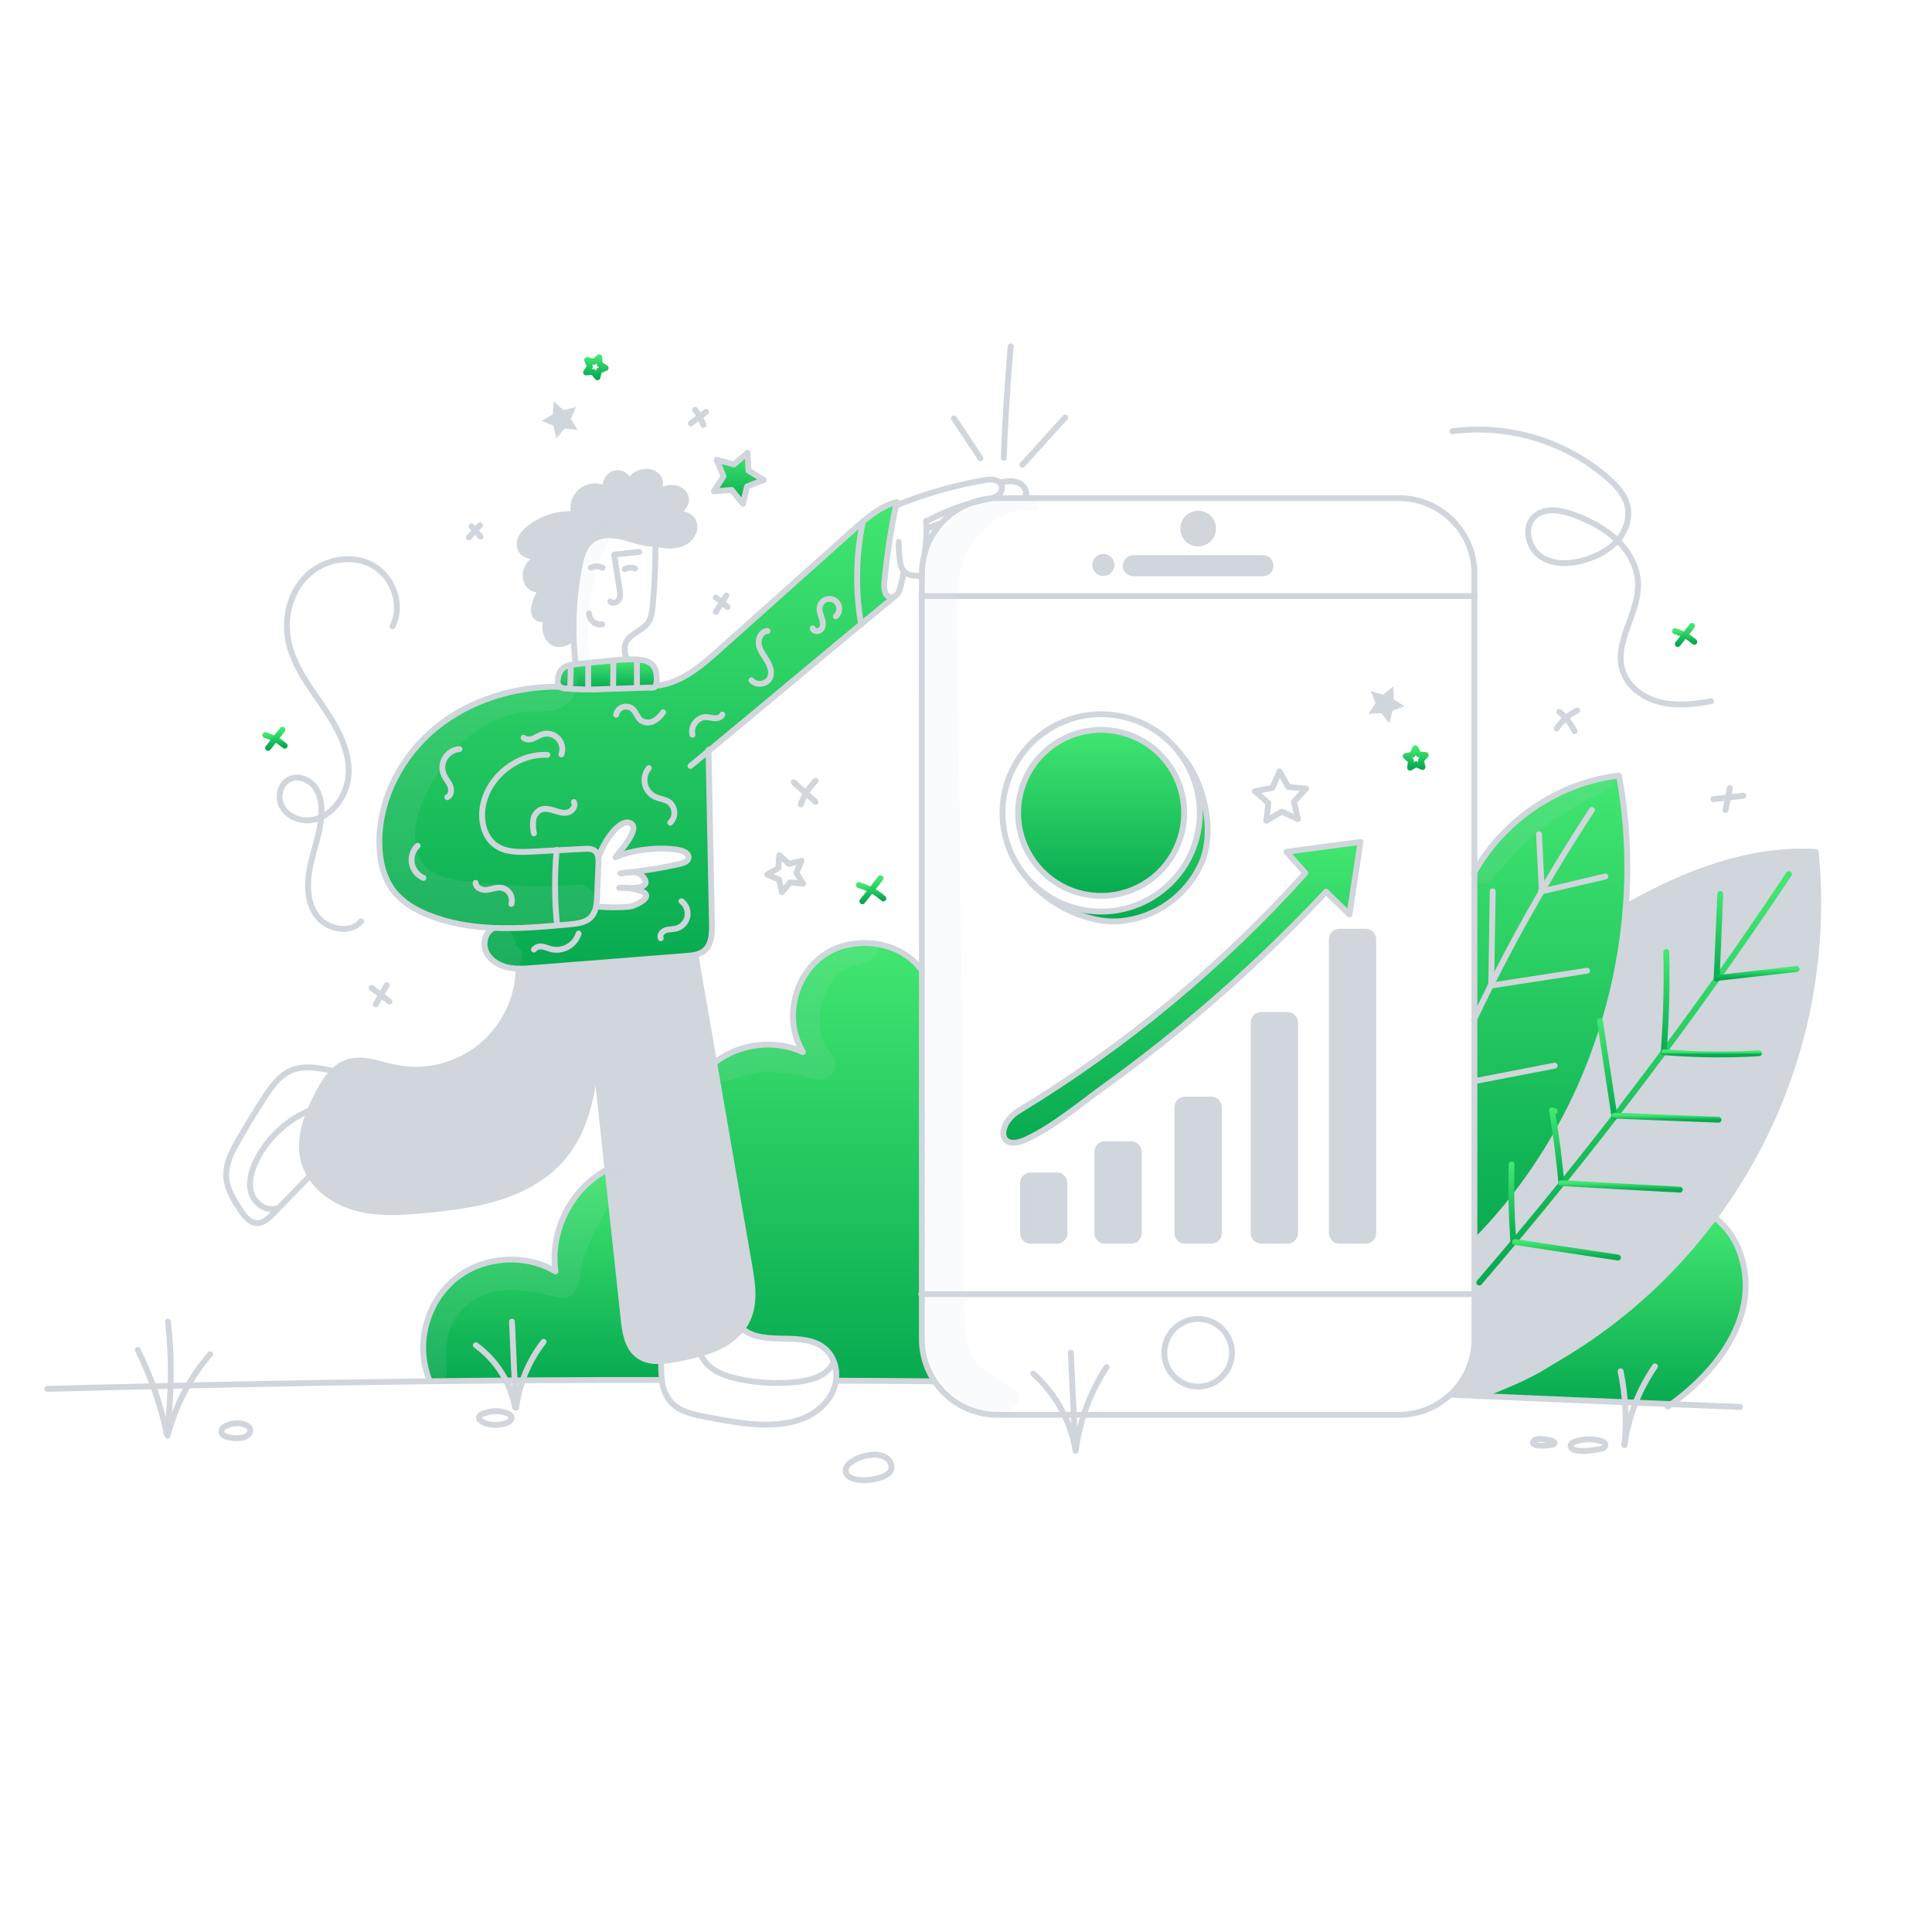 <svg width="960" height="960" viewBox="0 0 960 960" fill="none" xmlns="http://www.w3.org/2000/svg">
<g clip-path="url(#clip0_38_4065)">
<path d="M864.963 623.53C874.781 653.557 853.533 681.069 830.411 697.713C799.199 696.441 768.259 695.13 736.811 693.742L736.84 693.052C745.881 689.42 755.592 685.536 764.332 680.68L778.899 671.94C807.283 654.427 832.071 631.666 851.936 604.875L851.946 604.885C858.069 609.642 862.607 616.143 864.963 623.53V623.53Z" fill="url(#paint0_linear_38_4065)"/>
<path d="M804.462 385.373C808.343 406.588 809.505 428.211 807.92 449.719C803.443 512.035 776.795 572.885 732.629 617.219V433.433C747.157 407.281 774.737 388.8 804.462 385.373Z" fill="url(#paint1_linear_38_4065)"/>
<path d="M732.629 643.04V617.218C776.795 572.886 803.443 512.036 807.92 449.718L809.25 449.805C837.17 434.015 869.216 421.39 902.234 423.333C906.996 472.161 897.962 521.345 876.159 565.293C854.356 609.242 820.659 646.191 778.9 671.94L764.333 680.68C755.593 685.536 745.882 689.42 736.841 693.052L736.811 693.742C731.936 693.518 727.045 693.297 722.138 693.081L721 692.654C724.681 689.153 727.611 684.939 729.611 680.269C731.611 675.6 732.639 670.572 732.634 665.492V643.04H732.629Z" fill="#d1d5dc"/>
<path d="M682.354 466.752V612.759C682.355 613.76 681.959 614.72 681.253 615.428C680.547 616.137 679.588 616.536 678.587 616.537H665.564C665.068 616.538 664.577 616.44 664.118 616.25C663.66 616.061 663.243 615.782 662.892 615.431C662.541 615.081 662.263 614.664 662.073 614.205C661.883 613.747 661.786 613.256 661.786 612.759V466.752C661.788 465.752 662.187 464.793 662.895 464.086C663.603 463.38 664.564 462.983 665.564 462.984H678.587C679.586 462.985 680.544 463.383 681.25 464.089C681.956 464.796 682.353 465.753 682.354 466.752V466.752Z" fill="#d1d5dc"/>
<path d="M676.023 418.332C674.187 430.364 672.358 442.399 670.536 454.438L658.9 443.1C646.693 456.142 634.033 468.737 620.92 480.886C598.08 502.051 573.961 521.793 548.7 540C536.58 548.74 523.606 559.782 510.02 566.1C495.706 572.762 495.22 558.6 506.184 551.951C559.175 519.739 607.162 479.941 648.618 433.822L639.237 423.246C651.502 421.605 663.764 419.967 676.023 418.332Z" fill="url(#paint2_linear_38_4065)"/>
<path d="M643.51 508.113V612.76C643.511 613.76 643.115 614.72 642.409 615.429C641.702 616.137 640.743 616.536 639.742 616.538H626.719C626.223 616.538 625.732 616.44 625.273 616.251C624.815 616.061 624.398 615.783 624.048 615.432C623.697 615.081 623.419 614.664 623.229 614.206C623.039 613.747 622.942 613.256 622.942 612.76V508.113C622.942 507.617 623.04 507.126 623.23 506.669C623.42 506.211 623.698 505.795 624.049 505.445C624.4 505.095 624.816 504.817 625.274 504.629C625.733 504.44 626.224 504.343 626.719 504.345H639.742C640.237 504.344 640.727 504.442 641.185 504.631C641.642 504.82 642.058 505.098 642.408 505.447C642.758 505.797 643.035 506.213 643.224 506.67C643.414 507.128 643.511 507.618 643.51 508.113Z" fill="#d1d5dc"/>
<path d="M627.574 277.326C628.32 277.326 629.049 277.548 629.669 277.963C630.289 278.378 630.772 278.967 631.057 279.656C631.342 280.346 631.416 281.104 631.269 281.835C631.123 282.567 630.763 283.238 630.235 283.765C629.888 284.117 629.473 284.397 629.016 284.587C628.559 284.777 628.069 284.874 627.574 284.872H563.14C562.14 284.872 561.18 284.475 560.472 283.767C559.765 283.06 559.367 282.1 559.367 281.099C559.367 280.099 559.765 279.139 560.472 278.431C561.18 277.724 562.14 277.326 563.14 277.326H627.574Z" fill="#d1d5dc"/>
<path d="M605.636 550.153V612.76C605.637 613.255 605.54 613.746 605.351 614.204C605.162 614.662 604.885 615.078 604.535 615.429C604.185 615.78 603.769 616.058 603.312 616.249C602.854 616.439 602.364 616.537 601.868 616.538H588.846C588.35 616.538 587.859 616.441 587.4 616.251C586.942 616.061 586.525 615.783 586.174 615.432C585.823 615.081 585.545 614.664 585.355 614.206C585.166 613.747 585.068 613.256 585.068 612.76V550.153C585.069 549.657 585.167 549.167 585.357 548.709C585.548 548.252 585.826 547.836 586.177 547.486C586.528 547.136 586.944 546.859 587.402 546.67C587.86 546.481 588.351 546.384 588.846 546.385H601.868C602.867 546.386 603.825 546.783 604.532 547.489C605.238 548.196 605.636 549.154 605.636 550.153Z" fill="#d1d5dc"/>
<path d="M595.352 255.225C596.82 255.224 598.256 255.658 599.478 256.474C600.7 257.289 601.652 258.449 602.215 259.805C602.777 261.162 602.925 262.655 602.638 264.096C602.352 265.536 601.645 266.86 600.606 267.898C599.568 268.937 598.244 269.644 596.804 269.93C595.363 270.217 593.87 270.069 592.513 269.507C591.157 268.944 589.997 267.992 589.182 266.77C588.366 265.548 587.932 264.112 587.933 262.644C587.933 260.676 588.715 258.789 590.106 257.398C591.497 256.007 593.384 255.225 595.352 255.225V255.225Z" fill="#d1d5dc"/>
<path d="M586.117 374.166C598.994 388.422 603.898 413.933 596.817 429.266C593.199 437.145 587.565 443.929 580.485 448.933C573.406 453.937 565.13 456.984 556.496 457.766C545.134 458.699 526.586 453.843 511.961 438.412L512.155 438.227C520.893 447.124 532.693 452.357 545.154 452.859C557.614 453.361 569.797 449.096 579.223 440.931C588.649 432.767 594.609 421.316 595.889 408.912C597.17 396.507 593.674 384.081 586.115 374.163L586.117 374.166Z" fill="url(#paint3_linear_38_4065)"/>
<path d="M587.661 396.065C589.214 404.077 588.356 412.37 585.196 419.895C582.035 427.419 576.715 433.838 569.907 438.339C563.099 442.839 555.109 445.22 546.948 445.18C538.787 445.14 530.821 442.681 524.057 438.113C517.294 433.546 512.037 427.075 508.951 419.52C505.865 411.965 505.088 403.664 506.72 395.667C508.351 387.671 512.317 380.338 518.117 374.595C523.916 368.853 531.288 364.959 539.3 363.406C544.62 362.375 550.091 362.402 555.4 363.485C560.71 364.568 565.754 366.687 570.244 369.72C574.735 372.752 578.585 376.64 581.573 381.16C584.561 385.681 586.63 390.745 587.661 396.065V396.065Z" fill="url(#paint4_linear_38_4065)"/>
<path d="M565.821 572.323V612.76C565.822 613.76 565.426 614.721 564.719 615.429C564.013 616.137 563.053 616.536 562.053 616.538H549.03C548.534 616.538 548.042 616.441 547.584 616.251C547.125 616.061 546.709 615.783 546.358 615.432C546.007 615.081 545.729 614.664 545.539 614.206C545.349 613.748 545.252 613.256 545.252 612.76V572.323C545.252 571.827 545.349 571.335 545.539 570.877C545.729 570.418 546.007 570.002 546.358 569.651C546.709 569.3 547.125 569.022 547.584 568.832C548.042 568.642 548.534 568.545 549.03 568.545H562.053C563.053 568.547 564.013 568.945 564.719 569.654C565.426 570.362 565.822 571.322 565.821 572.323V572.323Z" fill="#d1d5dc"/>
<path d="M548.234 284.755C550.46 284.755 552.264 282.951 552.264 280.725C552.264 278.5 550.46 276.695 548.234 276.695C546.008 276.695 544.204 278.5 544.204 280.725C544.204 282.951 546.008 284.755 548.234 284.755Z" fill="#d1d5dc"/>
<path d="M528.918 587.86V612.76C528.918 613.256 528.821 613.746 528.632 614.204C528.443 614.662 528.166 615.079 527.816 615.429C527.466 615.78 527.051 616.059 526.593 616.249C526.136 616.439 525.645 616.537 525.15 616.538H512.128C511.631 616.538 511.14 616.441 510.682 616.251C510.223 616.061 509.806 615.783 509.456 615.432C509.105 615.081 508.826 614.665 508.637 614.206C508.447 613.748 508.349 613.256 508.35 612.76V587.86C508.349 587.364 508.447 586.872 508.637 586.414C508.826 585.956 509.105 585.539 509.456 585.188C509.806 584.837 510.223 584.559 510.682 584.369C511.14 584.179 511.631 584.082 512.128 584.082H525.15C525.645 584.083 526.136 584.181 526.593 584.371C527.051 584.561 527.466 584.84 527.816 585.191C528.166 585.541 528.443 585.958 528.632 586.416C528.821 586.874 528.918 587.365 528.918 587.86V587.86Z" fill="#d1d5dc"/>
<path d="M458.085 643.04V665.492C458.076 672.729 460.167 679.813 464.106 685.885L463.378 686.371C447.588 686.215 431.804 686.111 416.026 686.06L415.395 685.96C416.172 680.211 414.404 674.074 410.064 670.276C399.226 660.789 380.143 669.432 368.956 660.361L368.684 660.161C369.71 658.854 370.592 657.442 371.316 655.947C375.375 647.547 373.851 637.641 372.239 628.454C366.305 594.582 360.595 561.321 354.817 527.866L355.487 527.75C367.665 518.466 385.038 516.3 398.987 522.778C394.923 515.922 393.301 507.891 394.387 499.995C396.193 485.633 406.011 473.018 420.364 469.658C434.174 466.424 449.692 470.541 458.092 482.195V643.04H458.085Z" fill="url(#paint5_linear_38_4065)"/>
<path d="M257.725 481.309C255.897 481.286 254.075 481.088 252.286 480.717C248.004 479.785 243.838 477.376 241.837 473.492C239.836 469.608 240.637 464.169 244.294 461.77L244.333 461.003C233.554 460.488 222.959 458.721 212.927 454.703C206.362 452.071 200.011 448.371 195.661 442.797C190.378 436.038 188.523 427.162 188.494 418.587C188.416 396.611 199.73 375.295 216.802 361.446C233.855 347.627 256.151 340.995 278.102 341.199C278.902 341.745 279.842 342.051 280.811 342.082C287.361 342.662 293.945 342.766 300.511 342.393C306.192 342.209 311.879 342.022 317.573 341.83C318.991 341.781 320.409 341.743 321.837 341.694C322.769 341.665 324.507 341.946 325.294 341.383C325.515 341.215 325.692 340.995 325.809 340.742C338.19 339.713 348.232 331.031 357.496 322.748C379.629 302.966 401.762 283.191 423.896 263.422C430.364 257.634 437.171 251.672 445.552 249.409C445.435 249.943 445.328 250.467 445.222 251.002C442.544 263.728 440.598 276.597 439.395 289.545C439.133 292.303 439.453 295.896 442.104 296.654C442.519 296.765 442.953 296.79 443.379 296.728C443.805 296.666 444.214 296.519 444.581 296.294L444.61 296.353C412.932 322.33 383.362 347.375 352.053 373.187C352.625 401.825 353.195 430.47 353.762 459.121C353.849 463.87 353.645 469.308 350.004 472.348C348.686 473.386 347.142 474.098 345.498 474.426C343.927 474.741 342.337 474.949 340.739 475.048C315.605 477.02 290.476 478.994 265.352 480.971C262.823 481.164 260.259 481.367 257.725 481.309ZM297.317 426.431C297.392 427.313 297.405 428.199 297.356 429.083C297.142 434.443 296.925 439.801 296.705 445.155C296.679 446.908 296.507 448.655 296.191 450.379L296.375 450.418C301.901 450.975 307.468 451.002 313 450.5C314.718 450.344 328.586 444.76 315.67 441.915C314.553 441.672 313.446 441.449 312.339 441.293C317.671 441.284 324.239 440.4 318.787 434.923C317.399 433.523 315.379 433.292 313.262 433.408C321.676 432.461 330.031 431.041 338.287 429.155C339.938 428.727 341.9 427.955 342.133 426.255C342.405 424.216 339.958 422.982 337.947 422.536C328.965 420.564 314.223 422.069 305.891 425.973C308.863 422.031 317.807 412.009 313.679 409.29C308.018 405.561 298.979 419.836 297.403 426.43L297.317 426.431Z" fill="url(#paint6_linear_38_4065)"/>
<path d="M296.22 528.594L295.841 528.633C294.287 545.074 290.529 562.058 279.983 574.761C272 584.361 260.683 590.755 248.82 594.63C236.957 598.505 224.464 600.019 212.034 601.23C200.186 602.386 188.028 603.269 176.559 600.065C167.547 597.55 158.953 592.005 154.126 584.177C152.799 582.038 151.776 579.724 151.087 577.302C147.887 565.92 152.563 553.888 158.049 543.41C160.128 539.428 162.555 535.33 165.731 532.242C167.649 530.286 169.987 528.791 172.568 527.872C180.074 525.299 188.115 528.756 195.884 530.407C203.265 531.98 210.901 531.901 218.248 530.177C225.594 528.453 232.468 525.126 238.378 520.434C244.288 515.741 249.087 509.8 252.432 503.036C255.777 496.272 257.584 488.852 257.725 481.307C260.259 481.365 262.825 481.161 265.358 480.967C290.48 478.986 315.609 477.012 340.745 475.043C342.344 474.943 343.934 474.736 345.504 474.422L345.591 474.81C348.708 492.63 351.767 510.275 354.817 527.862C360.595 561.317 366.305 594.578 372.239 628.45C373.851 637.637 375.375 647.542 371.316 655.943C370.592 657.438 369.71 658.85 368.684 660.157C365.438 664.161 361.292 667.342 356.584 669.441C350.427 672.325 343.707 673.741 337.055 675.103C334.27 675.714 331.443 676.115 328.597 676.303C324.363 676.526 320.245 675.915 316.943 673.37C311.699 669.34 310.592 662.028 309.883 655.453C307.222 630.777 304.564 606.101 301.91 581.425C300.008 563.814 298.111 546.203 296.22 528.594Z" fill="#d1d5dc"/>
<path d="M328.9 685.672L328.56 685.71C290.008 685.643 251.587 685.854 213.298 686.342L213.288 685.542C210.403 678.238 209.567 670.286 210.87 662.542C213.114 648.549 221.805 636.07 234.76 630.042C247.695 624.031 263.65 624.39 275.984 631.732C273.303 611.941 283.451 591.232 300.951 581.532L301.912 581.425C304.574 606.101 307.231 630.777 309.885 655.453C310.594 662.028 311.701 669.34 316.945 673.37C320.245 675.915 324.365 676.526 328.599 676.303C328.461 679.429 328.562 682.561 328.9 685.672Z" fill="url(#paint7_linear_38_4065)"/>
<path d="M278.1 341.2C277.994 341.116 277.896 341.022 277.808 340.918C277.486 340.426 277.268 339.873 277.166 339.294C277.064 338.715 277.081 338.121 277.216 337.548C277.318 335.801 277.925 334.121 278.964 332.712C280.634 330.789 283.402 330.352 285.927 330.061C285.946 330.061 285.975 330.051 285.995 330.051C292.259 329.342 298.532 328.751 304.815 328.158C307.204 327.934 309.603 327.721 312.001 327.658C314.164 327.564 316.332 327.655 318.479 327.93C320.347 328.06 322.139 328.719 323.645 329.83C325.127 331.202 326.031 333.088 326.17 335.103C326.296 336.298 326.57 339.269 325.811 340.745C325.695 340.998 325.518 341.218 325.296 341.386C324.509 341.949 322.771 341.668 321.839 341.697C320.411 341.745 318.993 341.784 317.576 341.833C311.885 342.017 306.198 342.205 300.513 342.396C293.948 342.769 287.364 342.665 280.813 342.085C279.843 342.054 278.902 341.747 278.1 341.2V341.2Z" fill="url(#paint8_linear_38_4065)"/>
<path d="M287.858 281.464C285.733 292.53 284.779 303.789 285.013 315.055H284.974C284.974 318.726 278.662 321.096 275.331 319.542C272 317.988 270.485 313.822 271.039 310.18C271.229 309 271.575 307.85 272.068 306.762C272.287 306.632 272.495 306.486 272.69 306.325C274.438 304.878 275.36 302.693 276.215 300.595C274.53 302.43 273.132 304.509 272.068 306.762C270.33 307.84 267.931 307.995 266.504 306.577C265.004 305.092 265.163 302.654 265.678 300.615C266.432 297.624 267.722 294.794 269.485 292.263C270.23 291.98 270.889 291.509 271.398 290.896C271.906 290.282 272.246 289.547 272.385 288.763C271.316 289.841 270.346 291.012 269.485 292.263C268.653 292.646 267.741 292.822 266.826 292.777C265.911 292.731 265.021 292.465 264.231 292.001C261.298 290.136 260.483 285.922 261.813 282.707C263.347 278.969 266.96 276.696 270.679 274.89C271.388 274.579 272.087 274.249 272.779 273.909C272.089 274.22 271.379 274.55 270.679 274.89C269.125 275.638 267.458 276.126 265.746 276.337C263.27 276.56 260.531 275.737 259.152 273.657C258.585 272.681 258.271 271.578 258.241 270.45C258.21 269.322 258.463 268.204 258.977 267.199C260.039 265.197 261.564 263.479 263.425 262.188C269.716 257.425 277.494 255.053 285.372 255.497C284.753 253.434 284.768 251.234 285.416 249.18C286.063 247.126 287.313 245.315 289.002 243.98C290.692 242.645 292.743 241.849 294.891 241.695C297.039 241.541 299.183 242.035 301.046 243.115C300.746 241.782 300.851 240.391 301.345 239.118C301.84 237.845 302.703 236.748 303.823 235.968C304.98 235.245 306.357 234.957 307.706 235.155C309.056 235.352 310.292 236.022 311.194 237.046C311.814 237.851 312.158 238.835 312.175 239.852C311.296 241.2 310.564 242.639 309.99 244.144C310.706 243.69 311.286 243.052 311.671 242.297C312.055 241.542 312.229 240.697 312.175 239.852C313.249 238.161 314.694 236.736 316.399 235.686C319.499 233.851 323.877 233.841 326.412 236.405C328.703 238.726 328.451 243.173 325.887 244.941C325.587 245.096 325.295 245.252 324.994 245.407C325.31 245.288 325.609 245.132 325.887 244.941C328.373 243.659 330.976 242.464 333.763 242.426C336.88 242.377 340.263 244.261 340.813 247.32C341.25 249.738 339.823 252.176 337.861 253.642C336.648 254.513 335.304 255.185 333.879 255.633C332.938 255.833 332.016 256.112 331.122 256.468C332.044 256.206 332.976 255.943 333.879 255.633C337.958 254.778 342.474 255.419 344.367 258.925C346.591 263.042 343.26 268.393 338.881 270.025C334.569 271.625 330.228 271.141 325.742 270.18C325.664 270.161 325.586 270.151 325.508 270.131H324.664C319.464 270.131 314.496 268.082 309.437 266.839C304.212 265.558 298.201 265.286 293.967 268.587C290.14 271.578 288.781 276.687 287.858 281.464Z" fill="#d1d5dc"/>
<path d="M312 327.563C310.077 326.063 309.98 321.086 311.146 318.94C312.312 316.794 314.409 315.327 316.458 314.006C318.507 312.685 320.672 311.365 322.058 309.355C323.68 306.995 324.039 304.023 324.311 301.178C325.286 290.974 325.743 280.727 325.68 270.478" stroke="#d1d5dc" stroke-width="2.913" stroke-linecap="round" stroke-linejoin="round"/>
<path d="M317.623 274.259C313.467 274.696 309.31 275.136 305.154 275.579C306.057 281.338 306.963 287.094 307.873 292.846C308.145 294.546 308.388 296.39 307.573 297.905C306.758 299.42 304.427 300.197 303.3 298.896" stroke="#d1d5dc" stroke-width="2.913" stroke-linecap="round" stroke-linejoin="round"/>
<path d="M293.617 282.1C294.524 281.647 295.526 281.413 296.54 281.42C297.554 281.427 298.552 281.673 299.453 282.138" stroke="#d1d5dc" stroke-width="2.913" stroke-linecap="round" stroke-linejoin="round"/>
<path d="M310.408 282.774C311.196 282.357 312.064 282.115 312.954 282.065C313.844 282.014 314.735 282.157 315.564 282.483" stroke="#d1d5dc" stroke-width="2.913" stroke-linecap="round" stroke-linejoin="round"/>
<path d="M299.191 310.258C298.395 310.372 297.585 310.315 296.813 310.092C296.041 309.869 295.325 309.484 294.712 308.964C294.1 308.443 293.605 307.798 293.261 307.072C292.916 306.346 292.73 305.555 292.714 304.752" stroke="#d1d5dc" stroke-width="2.913" stroke-linecap="round" stroke-linejoin="round"/>
<path d="M285.965 329.747C285.421 324.863 285.104 319.966 285.013 315.054C284.779 303.788 285.733 292.529 287.858 281.463C288.781 276.685 290.14 271.577 293.967 268.586C298.201 265.286 304.212 265.557 309.437 266.838C314.496 268.081 319.468 270.13 324.664 270.13C324.829 270.13 324.994 270.121 325.164 270.121" stroke="#d1d5dc" stroke-width="2.913" stroke-linecap="round" stroke-linejoin="round"/>
<path d="M272.068 306.762C271.575 307.85 271.229 309 271.039 310.18C270.485 313.822 271.99 317.988 275.331 319.542C278.672 321.096 284.974 318.726 284.974 315.055V315.026" stroke="#d1d5dc" stroke-width="2.913" stroke-linecap="round" stroke-linejoin="round"/>
<path d="M272.068 306.762C272.287 306.633 272.495 306.486 272.69 306.325C274.438 304.878 275.36 302.693 276.215 300.595C274.53 302.43 273.132 304.509 272.068 306.762V306.762Z" stroke="#d1d5dc" stroke-width="2.913" stroke-linecap="round" stroke-linejoin="round"/>
<path d="M269.485 292.263C267.722 294.794 266.433 297.624 265.678 300.615C265.163 302.654 265.008 305.092 266.504 306.577C267.931 307.995 270.33 307.84 272.068 306.762" stroke="#d1d5dc" stroke-width="2.913" stroke-linecap="round" stroke-linejoin="round"/>
<path d="M269.485 292.263C270.23 291.98 270.889 291.509 271.398 290.896C271.906 290.282 272.247 289.547 272.385 288.763C271.316 289.841 270.346 291.012 269.485 292.263V292.263Z" stroke="#d1d5dc" stroke-width="2.913" stroke-linecap="round" stroke-linejoin="round"/>
<path d="M270.679 274.89C266.96 276.696 263.347 278.969 261.813 282.707C260.483 285.922 261.298 290.136 264.231 292.001C265.02 292.465 265.911 292.732 266.825 292.777C267.74 292.823 268.653 292.646 269.485 292.263" stroke="#d1d5dc" stroke-width="2.913" stroke-linecap="round" stroke-linejoin="round"/>
<path d="M270.679 274.889C271.388 274.578 272.087 274.248 272.779 273.908C272.087 274.219 271.379 274.549 270.679 274.889Z" stroke="#d1d5dc" stroke-width="2.913" stroke-linecap="round" stroke-linejoin="round"/>
<path d="M312.175 239.851C312.159 238.835 311.815 237.851 311.194 237.045C310.292 236.022 309.057 235.352 307.707 235.154C306.357 234.957 304.981 235.245 303.824 235.967C302.703 236.748 301.84 237.844 301.345 239.117C300.851 240.39 300.746 241.782 301.046 243.114C299.183 242.034 297.038 241.539 294.89 241.694C292.741 241.848 290.689 242.645 288.999 243.98C287.31 245.315 286.06 247.128 285.413 249.182C284.766 251.236 284.752 253.438 285.372 255.5C277.494 255.057 269.716 257.428 263.425 262.191C261.564 263.483 260.039 265.201 258.977 267.202C258.463 268.207 258.21 269.325 258.241 270.454C258.271 271.582 258.585 272.685 259.152 273.66C260.531 275.738 263.27 276.56 265.746 276.34C267.458 276.13 269.125 275.641 270.679 274.893" stroke="#d1d5dc" stroke-width="2.913" stroke-linecap="round" stroke-linejoin="round"/>
<path d="M312.175 239.852C311.296 241.2 310.564 242.639 309.99 244.144C310.706 243.69 311.286 243.052 311.671 242.297C312.055 241.542 312.23 240.697 312.175 239.852V239.852Z" stroke="#d1d5dc" stroke-width="2.913" stroke-linecap="round" stroke-linejoin="round"/>
<path d="M325.887 244.941C328.451 243.173 328.703 238.726 326.412 236.405C323.877 233.841 319.497 233.851 316.399 235.686C314.693 236.736 313.249 238.161 312.175 239.852" stroke="#d1d5dc" stroke-width="2.913" stroke-linecap="round" stroke-linejoin="round"/>
<path d="M325.887 244.94C325.587 245.095 325.295 245.251 324.994 245.406C325.31 245.288 325.609 245.131 325.887 244.94V244.94Z" stroke="#d1d5dc" stroke-width="2.913" stroke-linecap="round" stroke-linejoin="round"/>
<path d="M333.879 255.633C335.303 255.185 336.648 254.513 337.861 253.642C339.823 252.176 341.25 249.742 340.813 247.32C340.26 244.261 336.88 242.377 333.763 242.426C330.976 242.464 328.373 243.659 325.887 244.941" stroke="#d1d5dc" stroke-width="2.913" stroke-linecap="round" stroke-linejoin="round"/>
<path d="M333.879 255.633C332.938 255.833 332.016 256.112 331.122 256.468C332.044 256.206 332.976 255.943 333.879 255.633Z" stroke="#d1d5dc" stroke-width="2.913" stroke-linecap="round" stroke-linejoin="round"/>
<path d="M325.508 270.131C325.586 270.151 325.664 270.16 325.742 270.179C330.228 271.14 334.569 271.626 338.881 270.024C343.26 268.392 346.591 263.042 344.368 258.925C342.474 255.419 337.958 254.778 333.879 255.633" stroke="#d1d5dc" stroke-width="2.913" stroke-linecap="round" stroke-linejoin="round"/>
<path d="M325.81 340.741C326.567 339.265 326.295 336.294 326.169 335.099C326.03 333.084 325.127 331.198 323.644 329.826C322.138 328.714 320.346 328.055 318.478 327.926C316.331 327.649 314.163 327.557 312 327.651C309.6 327.719 307.2 327.932 304.814 328.151C298.531 328.743 292.257 329.335 285.994 330.044C285.974 330.044 285.945 330.054 285.926 330.054C283.401 330.345 280.633 330.782 278.963 332.705C277.924 334.113 277.317 335.793 277.215 337.541C277.08 338.113 277.063 338.707 277.165 339.286C277.267 339.866 277.485 340.418 277.807 340.911C277.895 341.014 277.993 341.109 278.099 341.193C278.9 341.738 279.84 342.045 280.808 342.076C287.359 342.656 293.943 342.76 300.508 342.387C306.19 342.203 311.877 342.015 317.57 341.824C318.988 341.775 320.406 341.737 321.834 341.688C322.766 341.659 324.504 341.941 325.291 341.377C325.513 341.21 325.691 340.992 325.81 340.741Z" stroke="#d1d5dc" stroke-width="2.913" stroke-linecap="round" stroke-linejoin="round"/>
<path d="M278.176 341.201H278.1C256.152 341.001 233.856 347.629 216.8 361.448C199.728 375.297 188.414 396.613 188.492 418.589C188.521 427.164 190.376 436.04 195.659 442.799C200.009 448.373 206.359 452.073 212.925 454.705C222.957 458.725 233.552 460.492 244.331 461.005C257.231 461.627 270.396 460.481 283.263 459.277C287.021 458.927 291.129 458.422 293.712 455.677C295.023 454.183 295.882 452.347 296.189 450.384C296.505 448.66 296.677 446.912 296.703 445.16C296.927 439.799 297.144 434.442 297.354 429.088C297.403 428.204 297.39 427.318 297.315 426.436C297.258 425.113 296.699 423.861 295.752 422.936C294.314 421.664 292.188 421.693 290.274 421.8L264.346 423.169C258.146 423.489 251.44 423.669 246.361 420.11C240.311 415.856 238.592 407.378 240.019 400.11C242.874 385.65 257.257 374.385 271.979 375.094" stroke="#d1d5dc" stroke-width="2.913" stroke-linecap="round" stroke-linejoin="round"/>
<path d="M325.79 340.74H325.81C338.191 339.711 348.233 331.029 357.497 322.746C379.63 302.964 401.764 283.189 423.897 263.42C430.365 257.632 437.172 251.67 445.553 249.407C445.436 249.941 445.329 250.465 445.223 251C442.545 263.726 440.6 276.595 439.396 289.543C439.134 292.301 439.454 295.894 442.105 296.652C442.521 296.763 442.955 296.788 443.38 296.726C443.806 296.664 444.215 296.517 444.582 296.292C445.597 295.714 446.373 294.792 446.767 293.692C447.427 291.808 449.185 285.661 448.903 283.582C448.903 283.553 448.893 283.524 448.893 283.495" stroke="#d1d5dc" stroke-width="2.913" stroke-linecap="round" stroke-linejoin="round"/>
<path d="M444.616 296.352C412.938 322.329 383.368 347.374 352.059 373.186C349.087 375.633 346.099 378.09 343.095 380.557" stroke="#d1d5dc" stroke-width="2.913" stroke-linecap="round" stroke-linejoin="round"/>
<path d="M244.294 461.77C240.633 464.17 239.827 469.598 241.837 473.492C243.847 477.386 248.004 479.785 252.286 480.717C254.076 481.088 255.897 481.286 257.725 481.309C260.259 481.367 262.825 481.164 265.358 480.969C290.48 478.989 315.609 477.014 340.745 475.045C342.344 474.946 343.933 474.739 345.504 474.424C347.149 474.096 348.692 473.384 350.01 472.346C353.651 469.306 353.855 463.868 353.768 459.119C353.195 430.471 352.626 401.827 352.059 373.185C352.059 372.985 352.049 372.777 352.049 372.573" stroke="#d1d5dc" stroke-width="2.913" stroke-linecap="round" stroke-linejoin="round"/>
<path d="M312.34 441.29C313.447 441.445 314.554 441.668 315.671 441.911C328.587 444.756 314.719 450.34 313.001 450.496C307.469 451 301.902 450.973 296.375 450.418" stroke="#d1d5dc" stroke-width="2.913" stroke-linecap="round" stroke-linejoin="round"/>
<path d="M312.34 441.291C310.427 441.3 308.669 441.191 307.679 441.145C309.233 441.008 310.797 441.057 312.34 441.291V441.291Z" stroke="#d1d5dc" stroke-width="2.913" stroke-linecap="round" stroke-linejoin="round"/>
<path d="M308.271 433.959C308.514 433.939 308.771 433.91 309.029 433.881H309.068C310.417 433.726 311.868 433.481 313.263 433.405C315.38 433.289 317.4 433.522 318.788 434.92C324.236 440.397 317.672 441.281 312.34 441.291" stroke="#d1d5dc" stroke-width="2.913" stroke-linecap="round" stroke-linejoin="round"/>
<path d="M297.4 426.423C298.974 419.829 308.015 405.553 313.676 409.283C317.804 412.002 308.86 422.024 305.888 425.966C314.22 422.066 328.962 420.557 337.944 422.529C339.955 422.975 342.402 424.209 342.13 426.248C341.897 427.948 339.935 428.724 338.284 429.148C330.029 431.033 321.674 432.453 313.259 433.401C311.773 433.586 310.375 433.741 309.064 433.877" stroke="#d1d5dc" stroke-width="2.913" stroke-linecap="round" stroke-linejoin="round"/>
<path d="M257.725 481.271V481.31C257.584 488.854 255.777 496.274 252.432 503.039C249.087 509.803 244.288 515.744 238.378 520.436C232.468 525.128 225.594 528.456 218.248 530.18C210.901 531.904 203.265 531.983 195.884 530.41C188.115 528.759 180.074 525.302 172.568 527.875C169.988 528.794 167.65 530.288 165.731 532.245C162.555 535.333 160.131 539.431 158.049 543.413C152.563 553.891 147.882 565.923 151.087 577.305C151.776 579.726 152.799 582.04 154.126 584.18C158.953 592.008 167.547 597.553 176.559 600.068C188.028 603.273 200.186 602.389 212.034 601.233C224.464 600.019 236.953 598.495 248.82 594.633C260.687 590.771 272 584.365 279.983 574.761C290.529 562.061 294.283 545.074 295.841 528.633" stroke="#d1d5dc" stroke-width="2.913" stroke-linecap="round" stroke-linejoin="round"/>
<path d="M295.987 526.456C296.064 527.165 296.142 527.884 296.22 528.593C298.113 546.209 300.01 563.822 301.91 581.431C304.572 606.107 307.229 630.783 309.883 655.459C310.592 662.034 311.699 669.346 316.943 673.376C320.243 675.921 324.363 676.532 328.597 676.309C331.443 676.122 334.27 675.721 337.055 675.109C343.707 673.749 350.427 672.332 356.584 669.447C361.292 667.348 365.438 664.167 368.684 660.163C369.71 658.857 370.592 657.444 371.316 655.949C375.375 647.549 373.851 637.643 372.238 628.457C366.305 594.584 360.595 561.323 354.817 527.868C351.767 510.282 348.708 492.636 345.591 474.816" stroke="#d1d5dc" stroke-width="2.913" stroke-linecap="round" stroke-linejoin="round"/>
<path d="M165.7 532.216C158.7 530.643 151.133 529.108 144.559 531.973C138.654 534.547 134.731 540.173 131.245 545.588C126.923 552.279 122.763 559.071 118.766 565.962C115.299 571.954 111.842 578.48 112.434 585.385C112.929 591.143 116.183 596.251 119.348 601.085C121.407 604.232 124.088 607.738 127.848 607.747C130.858 607.747 133.315 605.465 135.422 603.319C141.647 597.007 147.83 590.656 153.971 584.266" stroke="#d1d5dc" stroke-width="2.913" stroke-linecap="round" stroke-linejoin="round"/>
<path d="M328.606 676.008C328.606 676.108 328.597 676.208 328.597 676.308C328.459 679.432 328.559 682.562 328.897 685.67C329.206 689.594 330.684 693.335 333.14 696.41C337.384 701.324 344.269 702.829 350.65 704.043C359.992 705.82 369.382 707.607 378.88 707.86C385.989 708.034 393.243 707.316 399.759 704.5C406.275 701.684 412.024 696.536 414.432 689.855C414.889 688.595 415.211 687.29 415.394 685.961C416.171 680.212 414.403 674.074 410.062 670.277C399.225 660.79 380.142 669.433 368.955 660.362" stroke="#d1d5dc" stroke-width="2.913" stroke-linecap="round" stroke-linejoin="round"/>
<path d="M721 692.654C714.024 699.316 704.746 703.028 695.1 703.016H495.619C490.69 703.018 485.809 702.049 481.255 700.165C476.7 698.28 472.562 695.516 469.076 692.031C465.591 688.547 462.826 684.409 460.94 679.855C459.054 675.301 458.084 670.421 458.085 665.492V285.038C458.089 277.587 460.309 270.306 464.463 264.12C468.617 257.935 474.516 253.124 481.411 250.301C484.852 248.887 488.486 248 492.191 247.67C493.317 247.563 494.463 247.514 495.619 247.514H695.1C705.053 247.513 714.599 251.466 721.638 258.503C728.676 265.54 732.632 275.085 732.634 285.038V665.492C732.639 670.572 731.611 675.6 729.611 680.269C727.611 684.939 724.681 689.153 721 692.654V692.654Z" stroke="#d1d5dc" stroke-width="2.913" stroke-linecap="round" stroke-linejoin="round"/>
<path d="M457.91 296.177H458.085H732.629H732.794" stroke="#d1d5dc" stroke-width="2.913" stroke-linecap="round" stroke-linejoin="round"/>
<path d="M457.745 643.039H458.085H732.629H732.969" stroke="#d1d5dc" stroke-width="2.913" stroke-linecap="round" stroke-linejoin="round"/>
<path d="M612.153 672.173C612.155 675.496 611.171 678.745 609.326 681.509C607.481 684.273 604.858 686.428 601.789 687.701C598.719 688.974 595.341 689.308 592.081 688.661C588.822 688.014 585.827 686.415 583.477 684.066C581.126 681.717 579.525 678.723 578.876 675.464C578.227 672.205 578.559 668.826 579.831 665.756C581.102 662.686 583.255 660.061 586.018 658.215C588.781 656.368 592.03 655.383 595.353 655.383C599.807 655.383 604.078 657.151 607.229 660.3C610.379 663.448 612.15 667.719 612.153 672.173V672.173Z" stroke="#d1d5dc" stroke-width="2.913" stroke-linecap="round" stroke-linejoin="round"/>
<path d="M602.781 262.644C602.782 264.112 602.347 265.548 601.532 266.769C600.717 267.99 599.558 268.943 598.202 269.506C596.846 270.068 595.354 270.216 593.913 269.931C592.473 269.645 591.15 268.939 590.111 267.902C589.072 266.864 588.364 265.542 588.076 264.102C587.789 262.662 587.935 261.169 588.496 259.812C589.057 258.455 590.008 257.295 591.228 256.479C592.448 255.662 593.883 255.226 595.352 255.225C596.327 255.224 597.292 255.415 598.193 255.788C599.094 256.16 599.913 256.706 600.603 257.395C601.293 258.084 601.84 258.902 602.214 259.803C602.588 260.703 602.78 261.669 602.781 262.644Z" stroke="#d1d5dc" stroke-width="2.913" stroke-linecap="round" stroke-linejoin="round"/>
<path d="M627.574 284.872H563.14C562.14 284.872 561.18 284.475 560.472 283.767C559.765 283.06 559.367 282.1 559.367 281.099C559.367 280.099 559.765 279.139 560.472 278.431C561.18 277.724 562.14 277.326 563.14 277.326H627.574C628.32 277.326 629.049 277.548 629.669 277.963C630.289 278.378 630.772 278.967 631.057 279.656C631.342 280.346 631.416 281.104 631.269 281.835C631.123 282.567 630.763 283.238 630.235 283.765C629.888 284.117 629.473 284.397 629.016 284.587C628.559 284.777 628.069 284.874 627.574 284.872V284.872Z" stroke="#d1d5dc" stroke-width="2.913" stroke-linecap="round" stroke-linejoin="round"/>
<path d="M548.234 284.755C550.46 284.755 552.264 282.951 552.264 280.725C552.264 278.5 550.46 276.695 548.234 276.695C546.008 276.695 544.204 278.5 544.204 280.725C544.204 282.951 546.008 284.755 548.234 284.755Z" stroke="#d1d5dc" stroke-width="2.913" stroke-linecap="round" stroke-linejoin="round"/>
<path d="M525.15 616.537H512.128C511.631 616.537 511.14 616.44 510.682 616.25C510.223 616.06 509.806 615.782 509.456 615.431C509.105 615.08 508.826 614.664 508.637 614.205C508.447 613.747 508.349 613.255 508.35 612.759V587.859C508.349 587.363 508.447 586.871 508.637 586.413C508.826 585.954 509.105 585.538 509.456 585.187C509.806 584.836 510.223 584.558 510.682 584.368C511.14 584.178 511.631 584.081 512.128 584.081H525.15C525.645 584.082 526.136 584.18 526.593 584.37C527.051 584.56 527.466 584.839 527.816 585.19C528.166 585.541 528.443 585.957 528.632 586.415C528.821 586.873 528.918 587.364 528.918 587.859V612.759C528.918 613.255 528.821 613.745 528.632 614.203C528.443 614.661 528.166 615.078 527.816 615.428C527.466 615.779 527.051 616.058 526.593 616.248C526.136 616.438 525.645 616.536 525.15 616.537V616.537Z" stroke="#d1d5dc" stroke-width="2.913" stroke-linecap="round" stroke-linejoin="round"/>
<path d="M562.053 616.538H549.03C548.534 616.538 548.042 616.441 547.584 616.251C547.125 616.061 546.709 615.783 546.358 615.432C546.007 615.081 545.729 614.664 545.539 614.206C545.349 613.748 545.252 613.256 545.252 612.76V572.323C545.252 571.827 545.349 571.335 545.539 570.877C545.729 570.418 546.007 570.002 546.358 569.651C546.709 569.3 547.125 569.022 547.584 568.832C548.042 568.642 548.534 568.545 549.03 568.545H562.053C563.053 568.547 564.013 568.945 564.719 569.654C565.426 570.362 565.822 571.322 565.821 572.323V612.76C565.822 613.76 565.426 614.721 564.719 615.429C564.013 616.137 563.053 616.536 562.053 616.538V616.538Z" stroke="#d1d5dc" stroke-width="2.913" stroke-linecap="round" stroke-linejoin="round"/>
<path d="M601.868 616.538H588.846C588.35 616.538 587.859 616.441 587.4 616.251C586.942 616.061 586.525 615.783 586.174 615.432C585.823 615.081 585.545 614.664 585.355 614.206C585.166 613.747 585.068 613.256 585.068 612.76V550.153C585.069 549.657 585.167 549.167 585.357 548.709C585.548 548.252 585.826 547.836 586.177 547.486C586.528 547.136 586.944 546.859 587.402 546.67C587.86 546.481 588.351 546.384 588.846 546.385H601.868C602.867 546.386 603.825 546.783 604.532 547.489C605.238 548.196 605.636 549.154 605.636 550.153V612.76C605.637 613.255 605.54 613.746 605.351 614.204C605.162 614.662 604.885 615.078 604.535 615.429C604.185 615.78 603.769 616.058 603.312 616.249C602.854 616.439 602.364 616.537 601.868 616.538V616.538Z" stroke="#d1d5dc" stroke-width="2.913" stroke-linecap="round" stroke-linejoin="round"/>
<path d="M639.742 616.538H626.719C626.223 616.538 625.732 616.44 625.273 616.251C624.815 616.061 624.398 615.783 624.048 615.432C623.697 615.081 623.419 614.664 623.229 614.206C623.039 613.747 622.942 613.256 622.942 612.76V508.113C622.942 507.617 623.04 507.126 623.23 506.669C623.42 506.211 623.698 505.795 624.049 505.445C624.4 505.095 624.816 504.817 625.274 504.629C625.733 504.44 626.224 504.343 626.719 504.345H639.742C640.237 504.344 640.727 504.442 641.185 504.631C641.642 504.82 642.058 505.098 642.408 505.447C642.758 505.797 643.035 506.213 643.224 506.67C643.414 507.128 643.511 507.618 643.51 508.113V612.76C643.511 613.76 643.115 614.72 642.409 615.429C641.702 616.137 640.743 616.536 639.742 616.538V616.538Z" stroke="#d1d5dc" stroke-width="2.913" stroke-linecap="round" stroke-linejoin="round"/>
<path d="M678.587 616.537H665.564C665.068 616.538 664.577 616.44 664.118 616.25C663.66 616.061 663.243 615.782 662.892 615.431C662.541 615.081 662.263 614.664 662.073 614.205C661.883 613.747 661.786 613.256 661.786 612.759V466.752C661.788 465.752 662.187 464.793 662.895 464.086C663.603 463.38 664.564 462.983 665.564 462.984H678.587C679.586 462.985 680.544 463.383 681.25 464.089C681.956 464.796 682.353 465.753 682.354 466.752V612.759C682.355 613.76 681.959 614.72 681.253 615.428C680.547 616.137 679.588 616.536 678.587 616.537V616.537Z" stroke="#d1d5dc" stroke-width="2.913" stroke-linecap="round" stroke-linejoin="round"/>
<path d="M159.632 406.038C158.943 414.038 156.032 421.712 154.301 429.588C152.446 438.056 152.174 447.573 157.137 454.681C162.1 461.789 173.801 464.373 179.443 457.808" stroke="#d1d5dc" stroke-width="2.913" stroke-linecap="round" stroke-linejoin="round"/>
<path d="M159.632 406.039C157.21 407.177 154.547 407.711 151.873 407.593C146.804 407.369 141.686 404.524 139.686 399.863C137.686 395.202 139.637 388.938 144.328 386.995C148.581 385.238 153.728 387.395 156.466 391.095C159.204 394.795 159.933 399.621 159.749 404.224C159.72 404.835 159.681 405.437 159.632 406.039Z" stroke="#d1d5dc" stroke-width="2.913" stroke-linecap="round" stroke-linejoin="round"/>
<path d="M195.029 311.16C200.516 300.653 195.311 286.338 184.852 280.735C174.393 275.132 160.506 277.997 152.145 286.416C143.784 294.835 140.88 307.839 143.492 319.405C146.114 331.068 153.602 340.915 160.341 350.805C167.08 360.695 173.432 371.674 173.257 383.629C173.131 392.815 167.605 402.371 159.632 406.042" stroke="#d1d5dc" stroke-width="2.913" stroke-linecap="round" stroke-linejoin="round"/>
<path d="M658.9 443.101L670.534 454.443C672.36 442.411 674.189 430.376 676.021 418.337C663.754 419.979 651.492 421.617 639.235 423.251L648.616 433.827C607.161 479.947 559.174 519.746 506.184 551.959C495.221 558.611 495.706 572.77 510.02 566.108C523.606 559.786 536.58 548.744 548.7 540.008C573.962 521.798 598.081 502.054 620.922 480.887C634.022 468.746 646.681 456.15 658.9 443.101Z" stroke="#d1d5dc" stroke-width="2.913" stroke-linecap="round" stroke-linejoin="round"/>
<path d="M586.117 374.167C592.589 382.638 596.123 392.988 596.184 403.648C596.245 414.308 592.83 424.697 586.456 433.242C580.082 441.787 571.096 448.021 560.861 451C550.625 453.979 539.697 453.541 529.733 449.752C519.769 445.963 511.312 439.029 505.643 430.001C499.973 420.973 497.401 410.344 498.316 399.723C499.23 389.102 503.582 379.068 510.711 371.143C517.84 363.217 527.358 357.831 537.823 355.801" stroke="#d1d5dc" stroke-width="2.913" stroke-linecap="round" stroke-linejoin="round"/>
<path d="M537.823 355.8C546.779 354.061 556.043 354.856 564.572 358.096C573.101 361.335 580.557 366.891 586.1 374.137" stroke="#d1d5dc" stroke-width="2.913" stroke-linecap="round" stroke-linejoin="round"/>
<path d="M585.311 373.292C585.573 373.564 585.835 373.846 586.098 374.137C586.107 374.147 586.117 374.156 586.117 374.166C598.994 388.422 603.898 413.933 596.817 429.266C593.199 437.145 587.565 443.929 580.485 448.933C573.406 453.937 565.13 456.984 556.496 457.766C545.134 458.699 526.586 453.843 511.961 438.412" stroke="#d1d5dc" stroke-width="2.913" stroke-linecap="round" stroke-linejoin="round"/>
<path d="M445.509 251.059C459.486 245.389 474.028 241.229 488.889 238.648C490.634 238.233 492.445 238.18 494.211 238.493C495.095 238.702 495.913 239.129 496.59 239.736C497.264 240.316 497.714 241.113 497.862 241.989C497.921 242.885 497.724 243.78 497.292 244.568C496.86 245.356 496.212 246.004 495.424 246.436C494.419 247.017 493.327 247.434 492.191 247.67C491.579 247.815 490.957 247.941 490.336 248.07C487.336 248.682 484.354 249.42 481.411 250.303C474.143 252.451 467.124 255.368 460.474 259.003" stroke="#d1d5dc" stroke-width="2.913" stroke-linecap="round" stroke-linejoin="round"/>
<path d="M497.027 239.668C500.008 239.168 503.174 238.687 505.981 239.823C508.788 240.959 510.914 244.358 509.564 247.077V245.795" stroke="#d1d5dc" stroke-width="2.913" stroke-linecap="round" stroke-linejoin="round"/>
<path d="M459.6 273.568C460.154 270.003 460.405 266.397 460.348 262.789C460.338 261.536 460.28 260.274 460.183 259.021C460.184 258.956 460.181 258.891 460.173 258.827" stroke="#d1d5dc" stroke-width="2.913" stroke-linecap="round" stroke-linejoin="round"/>
<path d="M460.736 262.789C462.957 261.616 465.289 260.669 467.699 259.963C467.709 259.963 467.719 259.953 467.728 259.953" stroke="#d1d5dc" stroke-width="2.913" stroke-linecap="round" stroke-linejoin="round"/>
<path d="M446.568 269.324C446.568 275.219 446.568 271.412 447.034 277.297C447.209 279.511 447.519 281.871 448.908 283.58C448.974 283.669 449.046 283.754 449.122 283.833C451.278 286.183 454.89 286.233 458.085 286.105H458.143" stroke="#d1d5dc" stroke-width="2.913" stroke-linecap="round" stroke-linejoin="round"/>
<path d="M722.141 693.08C727.045 693.304 731.936 693.524 736.815 693.741C768.259 695.129 799.199 696.441 830.415 697.712C841.777 698.179 853.187 698.638 864.646 699.091" stroke="#d1d5dc" stroke-width="2.913" stroke-linecap="round" stroke-linejoin="round"/>
<path d="M416.026 686.06C431.807 686.108 447.591 686.212 463.378 686.371" stroke="#d1d5dc" stroke-width="2.913" stroke-linecap="round" stroke-linejoin="round"/>
<path d="M23.5 690.118C86.924 688.467 150.027 687.098 213.3 686.341C251.62 685.874 290.041 685.664 328.562 685.709" stroke="#d1d5dc" stroke-width="2.913" stroke-linecap="round" stroke-linejoin="round"/>
<path d="M828.682 698.937C829.255 698.537 829.838 698.131 830.411 697.713C853.533 681.069 874.781 653.557 864.963 623.53C862.608 616.143 858.071 609.642 851.95 604.885" stroke="#d1d5dc" stroke-width="2.913" stroke-linecap="round" stroke-linejoin="round"/>
<path d="M300.949 581.538C283.449 591.238 273.301 611.944 275.982 631.738C263.648 624.396 247.693 624.038 234.758 630.048C221.803 636.079 213.112 648.558 210.868 662.548C209.565 670.292 210.401 678.245 213.286 685.548" stroke="#d1d5dc" stroke-width="2.913" stroke-linecap="round" stroke-linejoin="round"/>
<path d="M458.153 482.291C458.134 482.262 458.105 482.223 458.085 482.191C449.685 470.538 434.167 466.42 420.357 469.654C406.004 473.014 396.186 485.629 394.38 499.991C393.294 507.887 394.916 515.918 398.98 522.774C385.035 516.297 367.662 518.462 355.48 527.746" stroke="#d1d5dc" stroke-width="2.913" stroke-linecap="round" stroke-linejoin="round"/>
<path d="M736.844 693.052C745.885 689.42 755.596 685.536 764.336 680.68L778.903 671.94C820.661 646.191 854.356 609.243 876.158 565.296C897.961 521.349 906.995 472.166 902.234 423.339C869.216 421.396 837.17 434.021 809.25 449.811" stroke="#d1d5dc" stroke-width="2.913" stroke-linecap="round" stroke-linejoin="round"/>
<path d="M732.6 617.246L732.63 617.217C776.796 572.885 803.443 512.035 807.92 449.717C809.505 428.209 808.344 406.586 804.464 385.371C774.738 388.799 747.158 407.279 732.63 433.431L732.396 433.839" stroke="#d1d5dc" stroke-width="2.913" stroke-linecap="round" stroke-linejoin="round"/>
<path d="M539.3 363.406C547.312 361.853 555.605 362.711 563.13 365.871C570.654 369.031 577.073 374.352 581.574 381.16C586.075 387.967 588.456 395.957 588.416 404.118C588.376 412.279 585.917 420.246 581.349 427.009C576.782 433.773 570.312 439.03 562.756 442.116C555.201 445.202 546.9 445.979 538.904 444.348C530.907 442.716 523.574 438.75 517.832 432.951C512.089 427.152 508.195 419.78 506.642 411.768C505.61 406.448 505.636 400.977 506.719 395.667C507.801 390.357 509.919 385.313 512.952 380.822C515.985 376.331 519.873 372.481 524.394 369.493C528.914 366.505 533.98 364.436 539.3 363.406V363.406Z" stroke="#d1d5dc" stroke-width="2.913" stroke-linecap="round" stroke-linejoin="round"/>
<path d="M316.481 341.651V327.713" stroke="#d1d5dc" stroke-width="2.913" stroke-linecap="round" stroke-linejoin="round"/>
<path d="M304.635 341.88L304.791 328.172" stroke="#d1d5dc" stroke-width="2.913" stroke-linecap="round" stroke-linejoin="round"/>
<path d="M292.26 342.336V330" stroke="#d1d5dc" stroke-width="2.913" stroke-linecap="round" stroke-linejoin="round"/>
<path d="M283.305 341.884C283.423 338.075 283.541 334.265 283.661 330.456" stroke="#d1d5dc" stroke-width="2.913" stroke-linecap="round" stroke-linejoin="round"/>
<path d="M415.325 306.217C415.929 305.696 416.396 305.036 416.688 304.294C416.979 303.552 417.086 302.75 416.998 301.958C416.91 301.166 416.631 300.407 416.184 299.746C415.737 299.086 415.136 298.545 414.433 298.169C413.73 297.793 412.946 297.594 412.149 297.589C411.351 297.584 410.565 297.773 409.857 298.14C409.15 298.507 408.542 299.041 408.087 299.696C407.632 300.35 407.343 301.106 407.245 301.897C407.02 303.713 407.81 305.476 408.374 307.216C408.938 308.956 409.244 311.005 408.192 312.501C407.14 313.997 404.274 314.011 403.838 312.235" stroke="#d1d5dc" stroke-width="2.913" stroke-linecap="round" stroke-linejoin="round"/>
<path d="M381.381 313.538C378.358 313.576 376.53 317.246 377.038 320.225C377.546 323.204 379.545 325.669 381.107 328.258C382.669 330.847 383.84 334.094 382.566 336.834C381.016 340.169 375.731 340.856 373.381 338.027" stroke="#d1d5dc" stroke-width="2.913" stroke-linecap="round" stroke-linejoin="round"/>
<path d="M344.1 365.113C342.9 361.024 346.467 356.288 350.728 356.313C352.211 356.322 353.655 356.813 355.136 356.877C356.617 356.941 358.3 356.437 358.93 355.094" stroke="#d1d5dc" stroke-width="2.913" stroke-linecap="round" stroke-linejoin="round"/>
<path d="M329.5 353.931C328.294 355.771 326.651 357.283 324.717 358.331C323.745 358.84 322.652 359.075 321.556 359.012C320.461 358.948 319.403 358.588 318.495 357.97C316.629 356.511 316.095 353.838 314.301 352.287C313.638 351.714 312.834 351.326 311.972 351.163C311.11 351 310.221 351.068 309.394 351.359C308.566 351.651 307.831 352.157 307.262 352.824C306.693 353.492 306.311 354.298 306.154 355.161" stroke="#d1d5dc" stroke-width="2.913" stroke-linecap="round" stroke-linejoin="round"/>
<path d="M322.394 381.658C321.479 382.752 320.829 384.042 320.496 385.428C320.162 386.814 320.154 388.259 320.472 389.649C320.789 391.039 321.424 392.336 322.327 393.44C323.23 394.543 324.375 395.423 325.675 396.01C327.851 396.994 330.393 397.131 332.381 398.455C333.166 399.046 333.815 399.799 334.282 400.663C334.75 401.528 335.025 402.483 335.088 403.464C335.152 404.445 335.003 405.427 334.652 406.345C334.301 407.263 333.755 408.094 333.053 408.781" stroke="#d1d5dc" stroke-width="2.913" stroke-linecap="round" stroke-linejoin="round"/>
<path d="M265.3 414.117C264.832 411.992 264.711 409.805 264.942 407.64C265.067 406.558 265.449 405.521 266.057 404.617C266.664 403.712 267.479 402.966 268.434 402.44C270.54 401.451 273.023 402.023 275.241 402.725C277.459 403.427 279.794 404.251 282.058 403.713C284.322 403.175 286.248 400.58 285.158 398.523" stroke="#d1d5dc" stroke-width="2.913" stroke-linecap="round" stroke-linejoin="round"/>
<path d="M278.948 374.869C279.44 373.512 279.541 372.044 279.239 370.632C278.938 369.22 278.245 367.921 277.241 366.883C276.237 365.846 274.962 365.111 273.561 364.763C272.159 364.415 270.689 364.468 269.316 364.915C267.748 365.427 266.383 366.426 264.845 367.021C263.307 367.616 261.379 367.721 260.178 366.587" stroke="#d1d5dc" stroke-width="2.913" stroke-linecap="round" stroke-linejoin="round"/>
<path d="M228.284 372.236C226.816 372.344 225.396 372.804 224.145 373.578C222.893 374.351 221.846 375.415 221.093 376.679C220.34 377.944 219.903 379.371 219.819 380.84C219.735 382.309 220.006 383.777 220.61 385.118C221.476 387.044 222.992 388.636 223.761 390.602C224.53 392.568 224.195 395.286 222.261 396.124" stroke="#d1d5dc" stroke-width="2.913" stroke-linecap="round" stroke-linejoin="round"/>
<path d="M254.111 449.155C254.351 448.297 254.41 447.399 254.284 446.517C254.158 445.635 253.85 444.789 253.38 444.033C252.91 443.276 252.288 442.625 251.553 442.122C250.818 441.619 249.986 441.274 249.111 441.109C246.681 440.78 244.306 441.909 241.867 442.17C239.428 442.431 236.367 441.157 236.349 438.705" stroke="#d1d5dc" stroke-width="2.913" stroke-linecap="round" stroke-linejoin="round"/>
<path d="M207.5 420.253C206.337 421.362 205.468 422.741 204.97 424.269C204.472 425.796 204.361 427.423 204.647 429.004C204.933 430.584 205.606 432.07 206.607 433.326C207.609 434.582 208.906 435.57 210.383 436.202" stroke="#d1d5dc" stroke-width="2.913" stroke-linecap="round" stroke-linejoin="round"/>
<path d="M338.612 447.816C339.778 448.687 340.672 449.872 341.19 451.232C341.708 452.592 341.829 454.071 341.538 455.497C341.247 456.923 340.556 458.237 339.546 459.285C338.536 460.333 337.249 461.072 335.835 461.416C334.14 461.828 332.324 461.659 330.679 462.238C329.034 462.817 327.579 464.647 328.309 466.23" stroke="#d1d5dc" stroke-width="2.913" stroke-linecap="round" stroke-linejoin="round"/>
<path d="M287.507 463.872C286.653 466.603 284.813 468.917 282.345 470.366C279.877 471.814 276.959 472.292 274.158 471.707C272.617 471.328 271.158 470.618 269.589 470.381C268.813 470.205 268.004 470.247 267.25 470.502C266.496 470.757 265.828 471.216 265.318 471.827" stroke="#d1d5dc" stroke-width="2.913" stroke-linecap="round" stroke-linejoin="round"/>
<path d="M428.751 259.23C425.264 276.083 424.976 293.441 427.9 310.4" stroke="#d1d5dc" stroke-width="2.913" stroke-linecap="round" stroke-linejoin="round"/>
<path d="M276.6 422.301C275.476 434.771 275.551 447.321 276.823 459.777" stroke="#d1d5dc" stroke-width="2.913" stroke-linecap="round" stroke-linejoin="round"/>
<path d="M347.236 668.4C347.278 673.009 350.117 677.262 353.836 679.983C357.555 682.704 362.075 684.097 366.574 685.097C376.398 687.275 386.518 687.789 396.512 686.618C403.46 685.802 411.265 683.425 414.082 677.018" stroke="#d1d5dc" stroke-width="2.913" stroke-linecap="round" stroke-linejoin="round"/>
<path d="M154.881 551.318C142.969 556.101 133.209 565.064 127.432 576.526C124.908 581.584 123.206 587.477 124.909 592.867C126.612 598.257 132.816 602.437 138.039 600.275" stroke="#d1d5dc" stroke-width="2.913" stroke-linecap="round" stroke-linejoin="round"/>
<path d="M732.432 506.679C749.558 470.649 769.132 435.834 791.015 402.479" stroke="#d1d5dc" stroke-width="2.913" stroke-linecap="round" stroke-linejoin="round"/>
<path d="M732.752 537.21L772.524 529.51" stroke="#d1d5dc" stroke-width="2.913" stroke-linecap="round" stroke-linejoin="round"/>
<path d="M740.547 489.773L788.586 482.358" stroke="#d1d5dc" stroke-width="2.913" stroke-linecap="round" stroke-linejoin="round"/>
<path d="M765.634 443.02L797.686 435.514" stroke="#d1d5dc" stroke-width="2.913" stroke-linecap="round" stroke-linejoin="round"/>
<path d="M741 488.574C741.238 473.342 741.476 458.109 741.715 442.874" stroke="#d1d5dc" stroke-width="2.913" stroke-linecap="round" stroke-linejoin="round"/>
<path d="M766.071 441.509C765.624 432.521 765.177 423.533 764.729 414.545" stroke="#d1d5dc" stroke-width="2.913" stroke-linecap="round" stroke-linejoin="round"/>
<path d="M735.034 637.316C790.455 572.901 841.839 505.121 888.893 434.363" stroke="url(#paint9_linear_38_4065)" stroke-width="2.913" stroke-linecap="round" stroke-linejoin="round"/>
<path d="M852.991 486.309C853.591 472.282 854.191 458.254 854.791 444.225" stroke="url(#paint10_linear_38_4065)" stroke-width="2.913" stroke-linecap="round" stroke-linejoin="round"/>
<path d="M853.468 485.931L892.732 481.484" stroke="url(#paint11_linear_38_4065)" stroke-width="2.913" stroke-linecap="round" stroke-linejoin="round"/>
<path d="M826.676 522.854C827.918 506.282 828.349 489.676 827.967 473.036" stroke="url(#paint12_linear_38_4065)" stroke-width="2.913" stroke-linecap="round" stroke-linejoin="round"/>
<path d="M826.966 522.819C842.622 524.11 858.35 524.297 874.033 523.38" stroke="url(#paint13_linear_38_4065)" stroke-width="2.913" stroke-linecap="round" stroke-linejoin="round"/>
<path d="M802.224 554.846L795 507.301" stroke="url(#paint14_linear_38_4065)" stroke-width="2.913" stroke-linecap="round" stroke-linejoin="round"/>
<path d="M802.269 554.35L853.919 556.388" stroke="url(#paint15_linear_38_4065)" stroke-width="2.913" stroke-linecap="round" stroke-linejoin="round"/>
<path d="M775.832 587.737C774.734 575.66 773.174 563.638 771.152 551.669L772.552 552.096" stroke="url(#paint16_linear_38_4065)" stroke-width="2.913" stroke-linecap="round" stroke-linejoin="round"/>
<path d="M775.753 587.884L834.703 591.132" stroke="url(#paint17_linear_38_4065)" stroke-width="2.913" stroke-linecap="round" stroke-linejoin="round"/>
<path d="M751.987 616.99C751.044 604.218 750.755 591.406 751.121 578.604" stroke="url(#paint18_linear_38_4065)" stroke-width="2.913" stroke-linecap="round" stroke-linejoin="round"/>
<path d="M752.773 617.151L803.963 624.873" stroke="url(#paint19_linear_38_4065)" stroke-width="2.913" stroke-linecap="round" stroke-linejoin="round"/>
<path d="M371.448 224.996L371.926 233.861L379.501 238.494L371.216 241.688L369.15 250.324L363.553 243.432L354.701 244.136L359.527 236.682L356.122 228.482L364.702 230.767L371.448 224.996Z" fill="url(#paint20_linear_38_4065)" stroke="#d1d5dc" stroke-width="2.913" stroke-linecap="round" stroke-linejoin="round"/>
<path d="M275.186 199.479L279.972 203.775L286.225 202.268L283.618 208.148L286.982 213.628L280.586 212.966L276.413 217.859L275.066 211.57L269.123 209.114L274.687 205.89L275.186 199.479Z" fill="#d1d5dc"/>
<path d="M297.785 177.54L297.973 181.016L300.943 182.833L297.695 184.086L296.884 187.472L294.689 184.769L291.218 185.045L293.11 182.122L291.775 178.907L295.14 179.803L297.785 177.54Z" stroke="url(#paint21_linear_38_4065)" stroke-width="2.913" stroke-linecap="round" stroke-linejoin="round"/>
<path d="M644.907 407.031L636.841 403.32L629.211 407.86L630.248 399.041L623.573 393.187L632.28 391.45L635.785 383.292L640.128 391.035L648.97 391.848L642.948 398.372L644.907 407.031Z" stroke="#d1d5dc" stroke-width="2.913" stroke-linecap="round" stroke-linejoin="round"/>
<path d="M697.976 350.918L691.943 353.147L690.36 359.381L686.376 354.332L679.958 354.753L683.528 349.404L681.144 343.43L687.335 345.171L692.28 341.059L692.537 347.486L697.976 350.918Z" fill="#d1d5dc"/>
<path d="M706.844 381.138L703.682 379.682L700.688 381.463L701.095 378.005L698.479 375.709L701.893 375.027L703.266 371.829L704.97 374.865L708.438 375.184L706.076 377.742L706.844 381.138Z" stroke="url(#paint22_linear_38_4065)" stroke-width="2.913" stroke-linecap="round" stroke-linejoin="round"/>
<path d="M238.792 266.701L234.336 261.56" stroke="#d1d5dc" stroke-width="2.913" stroke-linecap="round" stroke-linejoin="round"/>
<path d="M232.966 267.047L238.521 260.942" stroke="#d1d5dc" stroke-width="2.913" stroke-linecap="round" stroke-linejoin="round"/>
<path d="M349.5 211.179C348.579 208.444 347.187 205.892 345.387 203.638" stroke="#d1d5dc" stroke-width="2.913" stroke-linecap="round" stroke-linejoin="round"/>
<path d="M343.269 210.414L350.841 204.628" stroke="#d1d5dc" stroke-width="2.913" stroke-linecap="round" stroke-linejoin="round"/>
<path d="M361.511 301.645L355.681 296.851" stroke="#d1d5dc" stroke-width="2.913" stroke-linecap="round" stroke-linejoin="round"/>
<path d="M360.916 295.9L355.692 304.073" stroke="#d1d5dc" stroke-width="2.913" stroke-linecap="round" stroke-linejoin="round"/>
<path d="M397.891 399.713C399.477 395.306 402.009 391.301 405.309 387.979" stroke="#d1d5dc" stroke-width="2.913" stroke-linecap="round" stroke-linejoin="round"/>
<path d="M405.256 398.443L394.393 388.729" stroke="#d1d5dc" stroke-width="2.913" stroke-linecap="round" stroke-linejoin="round"/>
<path d="M186.694 499.085C188.522 495.885 190.35 492.685 192.178 489.485" stroke="#d1d5dc" stroke-width="2.913" stroke-linecap="round" stroke-linejoin="round"/>
<path d="M193.55 497.714C190.578 495.429 187.608 493.144 184.639 490.859" stroke="#d1d5dc" stroke-width="2.913" stroke-linecap="round" stroke-linejoin="round"/>
<path d="M782.388 363.359C780.648 359.62 778.067 356.334 774.847 353.759" stroke="#d1d5dc" stroke-width="2.913" stroke-linecap="round" stroke-linejoin="round"/>
<path d="M783.733 353.024C779.612 355.098 776.088 358.187 773.492 362" stroke="#d1d5dc" stroke-width="2.913" stroke-linecap="round" stroke-linejoin="round"/>
<path d="M857.428 402.432C858.143 398.818 858.857 395.204 859.571 391.589" stroke="#d1d5dc" stroke-width="2.913" stroke-linecap="round" stroke-linejoin="round"/>
<path d="M851.352 397.089L866.289 395.389" stroke="#d1d5dc" stroke-width="2.913" stroke-linecap="round" stroke-linejoin="round"/>
<path d="M721.754 214.264C735.525 212.477 749.518 213.624 762.814 217.629C776.11 221.635 788.408 228.409 798.9 237.506C803.237 241.316 807.4 245.811 808.694 251.438C810.075 257.456 807.821 263.938 803.75 268.578C799.679 273.218 793.991 276.198 788.1 278.047C780.772 280.347 772.284 280.887 765.854 276.688C759.424 272.489 756.793 262.317 762.254 256.917C767.397 251.831 775.962 253.436 782.712 256.034C790.391 258.989 797.863 262.862 803.754 268.605C809.645 274.348 813.839 282.157 813.967 290.383C814.194 305.063 801.886 319.064 806.227 333.089C808.748 341.234 816.596 346.878 824.875 348.91C833.154 350.942 841.862 349.928 850.258 348.447" stroke="#d1d5dc" stroke-width="2.913" stroke-linecap="round" stroke-linejoin="round"/>
<path d="M82.985 712.839C79.932 698.251 75.045 684.108 68.441 670.746" stroke="#d1d5dc" stroke-width="2.913" stroke-linecap="round" stroke-linejoin="round"/>
<path d="M83.323 713.337C87.11 698.397 94.34 684.549 104.433 672.9" stroke="#d1d5dc" stroke-width="2.913" stroke-linecap="round" stroke-linejoin="round"/>
<path d="M82.829 712.226C85.319 693.819 85.535 675.176 83.474 656.717" stroke="#d1d5dc" stroke-width="2.913" stroke-linecap="round" stroke-linejoin="round"/>
<path d="M256.5 699.478C258.026 687.549 262.713 676.245 270.076 666.736" stroke="#d1d5dc" stroke-width="2.913" stroke-linecap="round" stroke-linejoin="round"/>
<path d="M256.293 698.891L254.393 656.727" stroke="#d1d5dc" stroke-width="2.913" stroke-linecap="round" stroke-linejoin="round"/>
<path d="M255.952 699.36C253.643 686.938 246.666 675.873 236.452 668.437" stroke="#d1d5dc" stroke-width="2.913" stroke-linecap="round" stroke-linejoin="round"/>
<path d="M534.534 720.493C536.509 705.784 541.747 691.703 549.864 679.278" stroke="#d1d5dc" stroke-width="2.913" stroke-linecap="round" stroke-linejoin="round"/>
<path d="M534.373 720.462C533.617 704.356 532.861 688.25 532.104 672.145" stroke="#d1d5dc" stroke-width="2.913" stroke-linecap="round" stroke-linejoin="round"/>
<path d="M534.48 720.901C532.024 706.1 524.601 692.578 513.432 682.562" stroke="#d1d5dc" stroke-width="2.913" stroke-linecap="round" stroke-linejoin="round"/>
<path d="M807.188 718.118C809.113 704.051 814.304 690.629 822.344 678.927" stroke="#d1d5dc" stroke-width="2.913" stroke-linecap="round" stroke-linejoin="round"/>
<path d="M807.258 717.433C808.373 705.38 807.704 693.229 805.271 681.372" stroke="#d1d5dc" stroke-width="2.913" stroke-linecap="round" stroke-linejoin="round"/>
<path d="M442.8 730.328C443.06 729.223 442.974 728.065 442.553 727.011C442.133 725.956 441.399 725.056 440.45 724.433C438.516 723.223 436.244 722.667 433.97 722.845C430.018 722.971 426.188 724.24 422.943 726.5C421.729 727.209 420.807 728.328 420.343 729.655C418.189 738.244 440.906 736.372 442.8 730.328Z" stroke="#d1d5dc" stroke-width="2.913" stroke-linecap="round" stroke-linejoin="round"/>
<path d="M111.829 708.77C111.322 709.004 110.884 709.364 110.555 709.815C110.227 710.266 110.02 710.794 109.954 711.348C109.987 712.763 111.517 713.624 112.879 714.013C115.298 714.701 117.84 714.835 120.318 714.405C123.346 713.877 126.325 710.567 122.836 708.457C119.625 706.515 114.947 706.881 111.829 708.77Z" stroke="#d1d5dc" stroke-width="2.913" stroke-linecap="round" stroke-linejoin="round"/>
<path d="M239.609 702.673C238.904 702.998 238.146 703.479 238.029 704.246C237.892 705.146 238.701 705.89 239.481 706.352C242.981 708.424 247.41 708.468 251.281 707.222C252.225 706.999 253.073 706.478 253.698 705.735C255.707 702.867 251.025 701.804 249.275 701.485C246.007 700.885 242.634 701.3 239.609 702.673V702.673Z" stroke="#d1d5dc" stroke-width="2.913" stroke-linecap="round" stroke-linejoin="round"/>
<path d="M795.089 720.028C796.244 719.828 797.654 719.293 797.706 718.122C797.755 717.012 796.518 716.334 795.451 716.022C791.135 714.759 786.527 714.918 782.308 716.476C781.917 716.57 781.551 716.749 781.236 717C780.922 717.25 780.666 717.567 780.487 717.927C780.392 718.379 780.457 718.85 780.671 719.259C780.885 719.668 781.234 719.99 781.659 720.169C785.007 721.8 791.573 720.63 795.089 720.028Z" stroke="#d1d5dc" stroke-width="2.913" stroke-linecap="round" stroke-linejoin="round"/>
<path d="M771.278 717.876C771.742 717.805 772.287 717.653 772.427 717.206C772.637 716.536 771.768 716.072 771.085 715.906C768.963 715.285 766.761 714.981 764.549 715.006C763.823 715.005 763.112 715.217 762.504 715.615C760.452 717.17 762.737 718.023 763.955 718.231C766.401 718.473 768.868 718.353 771.278 717.876V717.876Z" stroke="#d1d5dc" stroke-width="2.913" stroke-linecap="round" stroke-linejoin="round"/>
<path d="M529.3 207.429C522.209 215.277 515.118 223.125 508.028 230.973" stroke="#d1d5dc" stroke-width="2.913" stroke-linecap="round" stroke-linejoin="round"/>
<path d="M502.2 172.105C500.594 190.505 499.447 208.965 498.76 227.485" stroke="#d1d5dc" stroke-width="2.913" stroke-linecap="round" stroke-linejoin="round"/>
<path d="M474.013 207.867C478.403 214.479 482.792 221.09 487.181 227.7" stroke="#d1d5dc" stroke-width="2.913" stroke-linecap="round" stroke-linejoin="round"/>
<path d="M426.778 439.778C431.274 441.089 435.428 443.37 438.947 446.459" stroke="url(#paint23_linear_38_4065)" stroke-width="2.913" stroke-linecap="round" stroke-linejoin="round"/>
<path d="M428.5 447.85C431.509 444.037 434.518 440.223 437.526 436.409" stroke="url(#paint24_linear_38_4065)" stroke-width="2.913" stroke-linecap="round" stroke-linejoin="round"/>
<path d="M832.307 313.652C835.853 314.687 839.13 316.485 841.907 318.921" stroke="url(#paint25_linear_38_4065)" stroke-width="2.913" stroke-linecap="round" stroke-linejoin="round"/>
<path d="M833.666 320.02L840.785 310.994" stroke="url(#paint26_linear_38_4065)" stroke-width="2.913" stroke-linecap="round" stroke-linejoin="round"/>
<path d="M131.854 365.274C135.4 366.308 138.677 368.107 141.454 370.543" stroke="url(#paint27_linear_38_4065)" stroke-width="2.913" stroke-linecap="round" stroke-linejoin="round"/>
<path d="M133.212 371.64C135.586 368.632 137.959 365.624 140.331 362.615" stroke="url(#paint28_linear_38_4065)" stroke-width="2.913" stroke-linecap="round" stroke-linejoin="round"/>
<path d="M387.248 424.944L392.035 429.241L398.287 427.734L395.679 433.613L399.044 439.094L392.648 438.432L388.475 443.325L387.129 437.036L381.184 434.58L386.749 431.356L387.248 424.944Z" stroke="#d1d5dc" stroke-width="2.913" stroke-linecap="round" stroke-linejoin="round"/>
<g opacity="0.1">
<path d="M278.478 337.257C280.565 341.115 274.961 343.542 272.096 343.795C267.775 344.177 263.401 343.218 259.07 343.267C251.868 343.216 244.725 344.572 238.042 347.257C223.964 353.141 211.793 362.814 202.883 375.2C192.983 389.18 185.946 406.671 188.76 424C190.132 432.022 193.818 439.468 199.365 445.423C205.212 451.688 213.741 454.851 221.98 456.459C243.357 460.632 265.708 459.598 287.26 457.485C292.047 457.016 296.167 453.727 296.167 448.579C296.167 444.105 292.078 439.227 287.26 439.672C268.742 441.384 250.36 440.253 231.931 437.987C225.277 437.169 218.193 436.002 212.731 431.816C207.85 428.078 206.165 421.486 206.189 415.564C206.248 401.317 214.977 386.874 223.383 375.85C231.926 364.65 243.352 357.558 256.951 354.25C264.912 352.313 273.603 355.511 280.885 350.508C286.206 346.853 289.078 339.034 284.878 333.523C282.063 329.83 276.147 332.943 278.478 337.261V337.257Z" fill="#d1d5dc"/>
</g>
<g opacity="0.1">
<path d="M257.972 470.964C257.09 470 255.936 469.327 254.663 469.033C254.425 468.952 254.179 468.9 253.929 468.878C253.612 468.778 253.682 468.819 254.14 469.002C254.645 469.236 254.664 469.236 254.195 469.002C253.993 468.845 253.776 468.708 253.547 468.595C253.738 468.659 254.659 469.383 253.961 468.84C253.174 468.228 254.253 469.618 254.146 469.093C254.024 468.801 253.877 468.52 253.708 468.253L251.369 477.174C252.828 476.306 254.072 475.119 255.007 473.702C256.161 471.687 256.473 469.299 255.876 467.056C255.302 465.062 254.03 463.342 252.293 462.208C250.556 461.074 248.469 460.602 246.413 460.878C242.364 461.422 238.742 465.063 238.934 469.349C238.966 471.411 239.729 473.394 241.085 474.948C242.442 476.501 244.305 477.523 246.344 477.832L242.444 474.832C243.868 477.226 246.028 479.096 248.602 480.163C252.14 481.656 256.739 481.585 258.855 477.819C260.223 475.383 259.555 473.011 257.969 470.957L257.972 470.964Z" fill="#d1d5dc"/>
</g>
<g opacity="0.1">
<path d="M292.82 326.752C291.709 315.792 292.158 304.73 294.154 293.896C295.112 288.741 296.438 283.661 298.12 278.696C299.763 273.849 302.963 268.987 303.327 263.881C303.557 260.658 299.421 259.491 297.327 261.395C293.6 264.783 292.054 271.013 290.477 275.684C284.811 292.394 283.34 310.241 286.193 327.653C286.757 331.378 293.201 330.544 292.822 326.753L292.82 326.752Z" fill="#d1d5dc"/>
</g>
<g opacity="0.1">
<path d="M514.307 248.57C507.77 247.333 501.734 246.8 495.188 248.211C488.608 249.629 482.004 250.64 476.448 254.711C463.722 264.031 457.653 279.923 456.104 295.168C454.361 312.315 455.734 330.111 455.816 347.324C455.902 365.591 455.987 383.855 456.072 402.117C456.414 475.176 456.96 548.233 457.71 621.29C457.81 631.321 457.802 641.36 458.021 651.39C458.211 660.103 458.93 668.99 462.199 677.143C467.807 691.133 488.091 710.556 503.758 699.213C506.309 697.365 507.079 693.998 504.744 691.556C500.223 686.828 494.95 684.988 489.718 681.308C484.978 677.975 482.418 673.238 480.96 667.708C479.275 661.308 479.251 654.599 479.186 648.024C479.101 639.443 479.052 630.862 478.986 622.281C478.728 589.072 478.44 555.864 478.123 522.657C477.461 455.907 476.684 389.159 475.79 322.413C475.678 313.613 475.479 304.821 475.921 296.025C476.29 288.696 476.715 280.901 480.345 274.343C483.416 268.796 488.245 263.619 492.99 259.457C498.098 254.976 507.023 253.151 513.621 253.631C516.492 253.84 517.17 249.109 514.307 248.567V248.57Z" fill="#d1d5dc"/>
</g>
<g opacity="0.1">
<path d="M222.034 682.123C221.534 674.563 220.825 667.771 223.556 660.423C225.826 654.457 229.986 649.398 235.4 646.016C248.362 637.882 263.172 641.116 277.087 644.583C282.92 646.035 287.005 641.898 287.709 636.492C288.851 628.23 291.344 620.211 295.088 612.757C298.768 605.267 303.26 596.99 309.334 591.157C315.106 585.61 306.589 577.403 300.65 582.472C298.595 584.227 296.318 585.454 294.35 587.403C292.486 589.253 290.677 591.195 288.932 593.159C285.47 597.002 282.485 601.248 280.041 605.806C275.093 615.37 272 625.783 270.923 636.496L281.545 628.404C262.045 624.014 241.528 621.134 225.215 635.187C212.385 646.241 204.98 668.821 214.952 684.043C216.873 686.975 222.293 686.121 222.027 682.127L222.034 682.123Z" fill="#d1d5dc"/>
</g>
<g opacity="0.1">
<path d="M361.3 537.1C368.132 535.083 374.374 532.571 381.633 532.529C389.824 532.481 397.784 534.39 405.72 536.2C413.382 537.947 417.562 529.415 412.972 523.743C406.032 515.167 405.815 503.595 410.031 493.783C412.202 488.732 414.945 484.75 419.705 481.883C424.362 479.073 429.842 479.046 434.231 476.034C436.45 474.511 436.985 470.794 434.231 469.396C427.472 465.962 419.118 469.646 412.985 473.296C406.795 476.975 400.459 481.968 396.774 488.202C388.183 502.738 392.32 521.796 402.431 534.291L409.683 521.834C393.521 518.148 368.219 512.459 355.463 527.08C351.71 531.38 355.224 538.901 361.3 537.108V537.1Z" fill="#d1d5dc"/>
</g>
<g opacity="0.1">
<path d="M737.536 439.043C740.711 438.271 742.412 435.468 744.512 433.133C746.927 430.449 749.243 427.693 751.742 425.082C756.717 419.727 762.136 414.804 767.942 410.365C773.823 406.136 779.947 402.256 786.283 398.745C791.537 395.736 799.026 393.772 802.752 388.822C803.502 387.822 802.645 386.557 801.687 386.205C795.411 383.9 786.911 388.105 781.124 390.458C773.804 393.556 766.932 397.619 760.69 402.54C754.481 407.111 748.811 412.374 743.791 418.226C739.884 422.954 732.651 430.39 733.846 436.947C734.066 437.709 734.575 438.355 735.265 438.748C735.954 439.14 736.77 439.247 737.538 439.047L737.536 439.043Z" fill="#d1d5dc"/>
</g>
</g>
<defs>
<linearGradient id="paint0_linear_38_4065" x1="802.115" y1="604.875" x2="802.115" y2="697.713" gradientUnits="userSpaceOnUse">
<stop stop-color="#42E670"/>
<stop offset="1" stop-color="#07AA50"/>
</linearGradient>
<linearGradient id="paint1_linear_38_4065" x1="770.618" y1="385.373" x2="770.618" y2="617.219" gradientUnits="userSpaceOnUse">
<stop stop-color="#42E670"/>
<stop offset="1" stop-color="#07AA50"/>
</linearGradient>
<linearGradient id="paint2_linear_38_4065" x1="587.289" y1="418.332" x2="587.289" y2="567.839" gradientUnits="userSpaceOnUse">
<stop stop-color="#42E670"/>
<stop offset="1" stop-color="#07AA50"/>
</linearGradient>
<linearGradient id="paint3_linear_38_4065" x1="556.014" y1="374.163" x2="556.014" y2="457.876" gradientUnits="userSpaceOnUse">
<stop stop-color="#42E670"/>
<stop offset="1" stop-color="#07AA50"/>
</linearGradient>
<linearGradient id="paint4_linear_38_4065" x1="547.151" y1="362.652" x2="547.151" y2="445.181" gradientUnits="userSpaceOnUse">
<stop stop-color="#42E670"/>
<stop offset="1" stop-color="#07AA50"/>
</linearGradient>
<linearGradient id="paint5_linear_38_4065" x1="409.462" y1="468.593" x2="409.462" y2="686.371" gradientUnits="userSpaceOnUse">
<stop stop-color="#42E670"/>
<stop offset="1" stop-color="#07AA50"/>
</linearGradient>
<linearGradient id="paint6_linear_38_4065" x1="317.022" y1="249.409" x2="317.022" y2="481.319" gradientUnits="userSpaceOnUse">
<stop stop-color="#42E670"/>
<stop offset="1" stop-color="#07AA50"/>
</linearGradient>
<linearGradient id="paint7_linear_38_4065" x1="269.586" y1="581.425" x2="269.586" y2="686.342" gradientUnits="userSpaceOnUse">
<stop stop-color="#42E670"/>
<stop offset="1" stop-color="#07AA50"/>
</linearGradient>
<linearGradient id="paint8_linear_38_4065" x1="301.712" y1="327.622" x2="301.712" y2="342.615" gradientUnits="userSpaceOnUse">
<stop stop-color="#42E670"/>
<stop offset="1" stop-color="#07AA50"/>
</linearGradient>
<linearGradient id="paint9_linear_38_4065" x1="811.964" y1="434.363" x2="811.964" y2="637.316" gradientUnits="userSpaceOnUse">
<stop stop-color="#42E670"/>
<stop offset="1" stop-color="#07AA50"/>
</linearGradient>
<linearGradient id="paint10_linear_38_4065" x1="853.891" y1="444.225" x2="853.891" y2="486.309" gradientUnits="userSpaceOnUse">
<stop stop-color="#42E670"/>
<stop offset="1" stop-color="#07AA50"/>
</linearGradient>
<linearGradient id="paint11_linear_38_4065" x1="873.1" y1="481.484" x2="873.1" y2="485.931" gradientUnits="userSpaceOnUse">
<stop stop-color="#42E670"/>
<stop offset="1" stop-color="#07AA50"/>
</linearGradient>
<linearGradient id="paint12_linear_38_4065" x1="827.389" y1="473.036" x2="827.389" y2="522.854" gradientUnits="userSpaceOnUse">
<stop stop-color="#42E670"/>
<stop offset="1" stop-color="#07AA50"/>
</linearGradient>
<linearGradient id="paint13_linear_38_4065" x1="850.499" y1="522.819" x2="850.499" y2="523.951" gradientUnits="userSpaceOnUse">
<stop stop-color="#42E670"/>
<stop offset="1" stop-color="#07AA50"/>
</linearGradient>
<linearGradient id="paint14_linear_38_4065" x1="798.612" y1="507.301" x2="798.612" y2="554.846" gradientUnits="userSpaceOnUse">
<stop stop-color="#42E670"/>
<stop offset="1" stop-color="#07AA50"/>
</linearGradient>
<linearGradient id="paint15_linear_38_4065" x1="828.094" y1="554.35" x2="828.094" y2="556.388" gradientUnits="userSpaceOnUse">
<stop stop-color="#42E670"/>
<stop offset="1" stop-color="#07AA50"/>
</linearGradient>
<linearGradient id="paint16_linear_38_4065" x1="773.492" y1="551.669" x2="773.492" y2="587.737" gradientUnits="userSpaceOnUse">
<stop stop-color="#42E670"/>
<stop offset="1" stop-color="#07AA50"/>
</linearGradient>
<linearGradient id="paint17_linear_38_4065" x1="805.228" y1="587.884" x2="805.228" y2="591.132" gradientUnits="userSpaceOnUse">
<stop stop-color="#42E670"/>
<stop offset="1" stop-color="#07AA50"/>
</linearGradient>
<linearGradient id="paint18_linear_38_4065" x1="751.477" y1="578.604" x2="751.477" y2="616.99" gradientUnits="userSpaceOnUse">
<stop stop-color="#42E670"/>
<stop offset="1" stop-color="#07AA50"/>
</linearGradient>
<linearGradient id="paint19_linear_38_4065" x1="778.368" y1="617.151" x2="778.368" y2="624.873" gradientUnits="userSpaceOnUse">
<stop stop-color="#42E670"/>
<stop offset="1" stop-color="#07AA50"/>
</linearGradient>
<linearGradient id="paint20_linear_38_4065" x1="367.101" y1="224.996" x2="367.101" y2="250.324" gradientUnits="userSpaceOnUse">
<stop stop-color="#42E670"/>
<stop offset="1" stop-color="#07AA50"/>
</linearGradient>
<linearGradient id="paint21_linear_38_4065" x1="296.08" y1="177.54" x2="296.08" y2="187.472" gradientUnits="userSpaceOnUse">
<stop stop-color="#42E670"/>
<stop offset="1" stop-color="#07AA50"/>
</linearGradient>
<linearGradient id="paint22_linear_38_4065" x1="703.458" y1="371.829" x2="703.458" y2="381.463" gradientUnits="userSpaceOnUse">
<stop stop-color="#42E670"/>
<stop offset="1" stop-color="#07AA50"/>
</linearGradient>
<linearGradient id="paint23_linear_38_4065" x1="432.863" y1="439.778" x2="432.863" y2="446.459" gradientUnits="userSpaceOnUse">
<stop stop-color="#42E670"/>
<stop offset="1" stop-color="#07AA50"/>
</linearGradient>
<linearGradient id="paint24_linear_38_4065" x1="433.013" y1="436.409" x2="433.013" y2="447.85" gradientUnits="userSpaceOnUse">
<stop stop-color="#42E670"/>
<stop offset="1" stop-color="#07AA50"/>
</linearGradient>
<linearGradient id="paint25_linear_38_4065" x1="837.107" y1="313.652" x2="837.107" y2="318.921" gradientUnits="userSpaceOnUse">
<stop stop-color="#42E670"/>
<stop offset="1" stop-color="#07AA50"/>
</linearGradient>
<linearGradient id="paint26_linear_38_4065" x1="837.225" y1="310.994" x2="837.225" y2="320.02" gradientUnits="userSpaceOnUse">
<stop stop-color="#42E670"/>
<stop offset="1" stop-color="#07AA50"/>
</linearGradient>
<linearGradient id="paint27_linear_38_4065" x1="136.654" y1="365.274" x2="136.654" y2="370.543" gradientUnits="userSpaceOnUse">
<stop stop-color="#42E670"/>
<stop offset="1" stop-color="#07AA50"/>
</linearGradient>
<linearGradient id="paint28_linear_38_4065" x1="136.771" y1="362.615" x2="136.771" y2="371.64" gradientUnits="userSpaceOnUse">
<stop stop-color="#42E670"/>
<stop offset="1" stop-color="#07AA50"/>
</linearGradient>
<clipPath id="clip0_38_4065">
<rect width="960" height="960" fill="white"/>
</clipPath>
</defs>
</svg>
